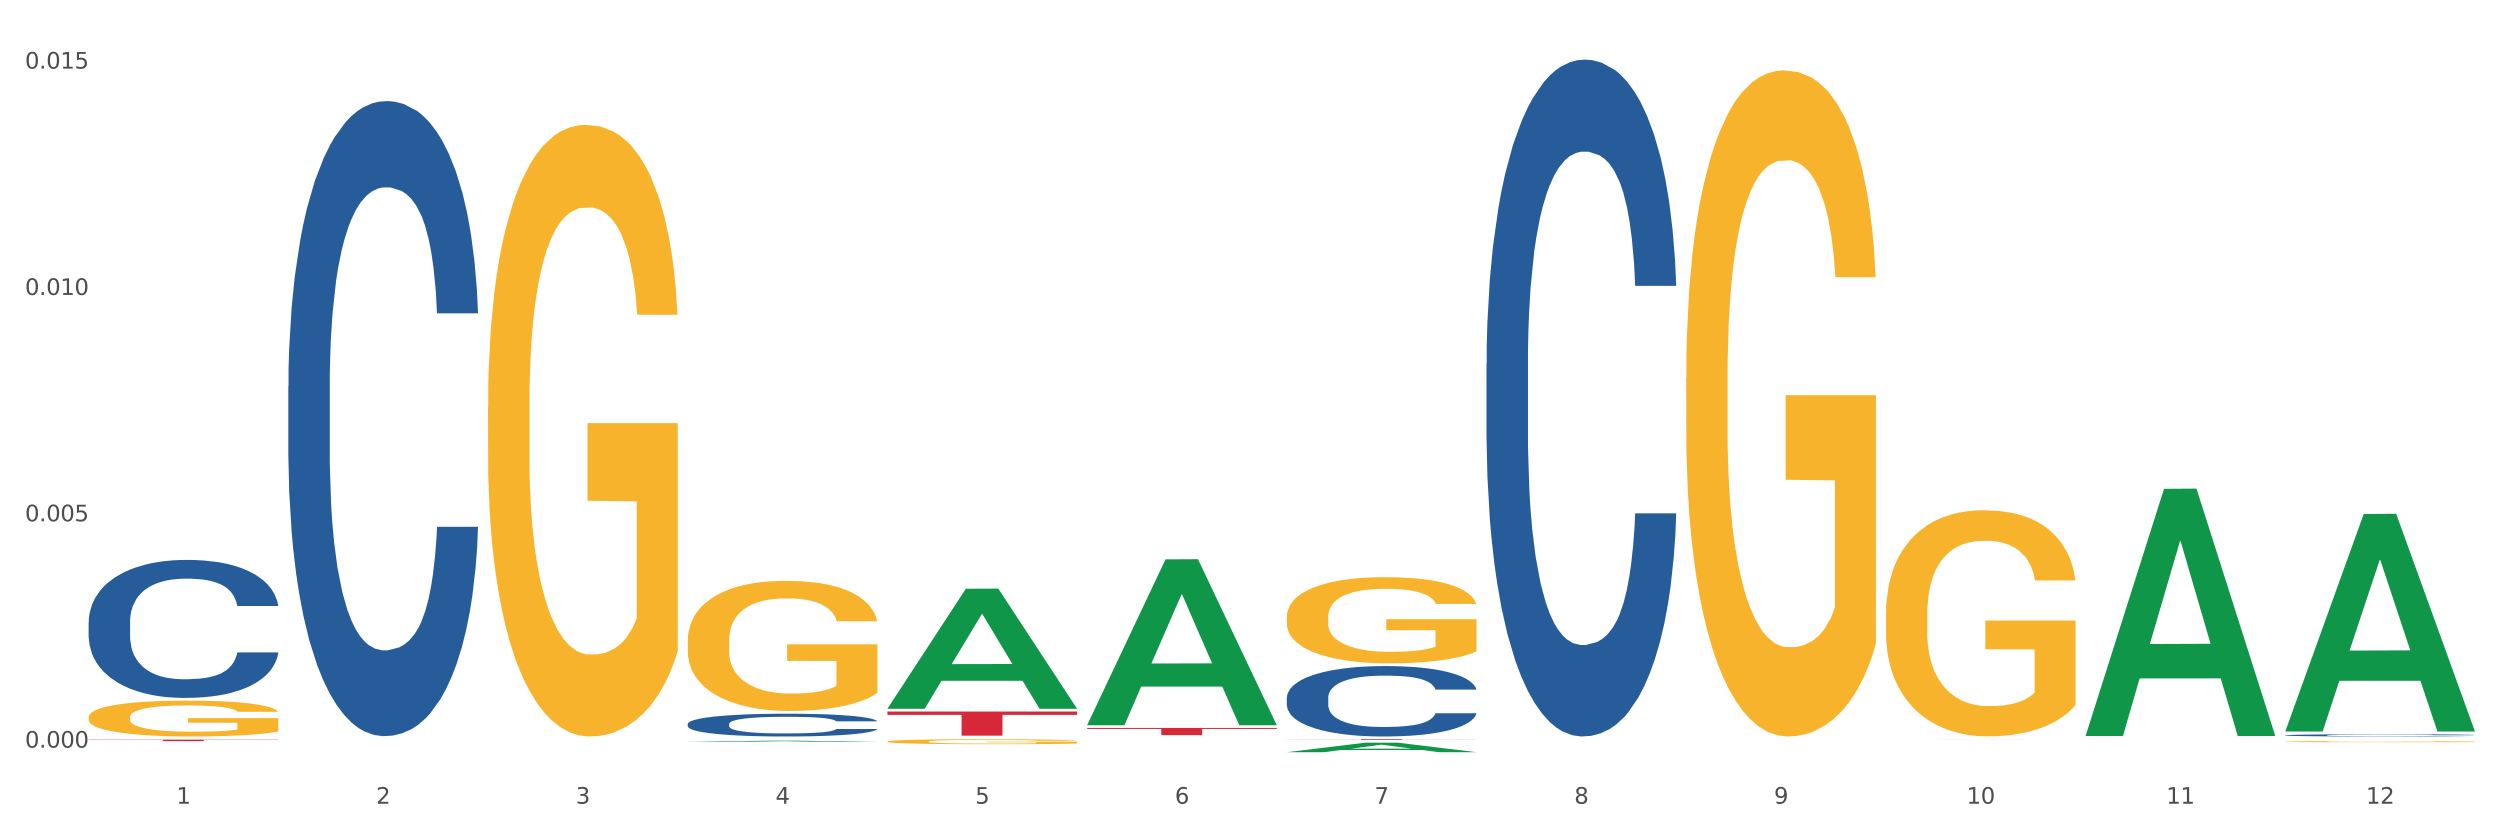 <?xml version="1.0" encoding="utf-8" standalone="no"?>
<!DOCTYPE svg PUBLIC "-//W3C//DTD SVG 1.1//EN"
  "http://www.w3.org/Graphics/SVG/1.1/DTD/svg11.dtd">
<svg xmlns:xlink="http://www.w3.org/1999/xlink" width="1080pt" height="360pt" viewBox="0 0 1080 360" xmlns="http://www.w3.org/2000/svg" version="1.1">
 <rect x="0" y="0" width="1080" height="360" fill="#333333" stroke="none"/>
 <defs>
  <style type="text/css">*{stroke-linejoin: round; stroke-linecap: butt}</style>
 </defs>
 <g id="figure_1">
  <g id="patch_1">
   <path d="M 0 360 
L 1080 360 
L 1080 0 
L 0 0 
z
" style="fill: #ffffff; stroke: #ffffff; stroke-linejoin: miter"/>
  </g>
  <g id="axes_1">
   <g id="matplotlib.axis_1">
    <g id="xtick_1">
     <g id="text_1">
      <!-- 1 -->
      <g style="fill: #4d4d4d" transform="translate(76.207 347.204) scale(0.096 -0.096)">
       <defs>
        <path id="DejaVuSans-31" d="M 794 531 
L 1825 531 
L 1825 4091 
L 703 3866 
L 703 4441 
L 1819 4666 
L 2450 4666 
L 2450 531 
L 3481 531 
L 3481 0 
L 794 0 
L 794 531 
z
" transform="scale(0.016)"/>
       </defs>
       <use xlink:href="#DejaVuSans-31"/>
      </g>
     </g>
    </g>
    <g id="xtick_2">
     <g id="text_2">
      <!-- 2 -->
      <g style="fill: #4d4d4d" transform="translate(162.476 347.204) scale(0.096 -0.096)">
       <defs>
        <path id="DejaVuSans-32" d="M 1228 531 
L 3431 531 
L 3431 0 
L 469 0 
L 469 531 
Q 828 903 1448 1529 
Q 2069 2156 2228 2338 
Q 2531 2678 2651 2914 
Q 2772 3150 2772 3378 
Q 2772 3750 2511 3984 
Q 2250 4219 1831 4219 
Q 1534 4219 1204 4116 
Q 875 4013 500 3803 
L 500 4441 
Q 881 4594 1212 4672 
Q 1544 4750 1819 4750 
Q 2544 4750 2975 4387 
Q 3406 4025 3406 3419 
Q 3406 3131 3298 2873 
Q 3191 2616 2906 2266 
Q 2828 2175 2409 1742 
Q 1991 1309 1228 531 
z
" transform="scale(0.016)"/>
       </defs>
       <use xlink:href="#DejaVuSans-32"/>
      </g>
     </g>
    </g>
    <g id="xtick_3">
     <g id="text_3">
      <!-- 3 -->
      <g style="fill: #4d4d4d" transform="translate(248.745 347.204) scale(0.096 -0.096)">
       <defs>
        <path id="DejaVuSans-33" d="M 2597 2516 
Q 3050 2419 3304 2112 
Q 3559 1806 3559 1356 
Q 3559 666 3084 287 
Q 2609 -91 1734 -91 
Q 1441 -91 1130 -33 
Q 819 25 488 141 
L 488 750 
Q 750 597 1062 519 
Q 1375 441 1716 441 
Q 2309 441 2620 675 
Q 2931 909 2931 1356 
Q 2931 1769 2642 2001 
Q 2353 2234 1838 2234 
L 1294 2234 
L 1294 2753 
L 1863 2753 
Q 2328 2753 2575 2939 
Q 2822 3125 2822 3475 
Q 2822 3834 2567 4026 
Q 2313 4219 1838 4219 
Q 1578 4219 1281 4162 
Q 984 4106 628 3988 
L 628 4550 
Q 988 4650 1302 4700 
Q 1616 4750 1894 4750 
Q 2613 4750 3031 4423 
Q 3450 4097 3450 3541 
Q 3450 3153 3228 2886 
Q 3006 2619 2597 2516 
z
" transform="scale(0.016)"/>
       </defs>
       <use xlink:href="#DejaVuSans-33"/>
      </g>
     </g>
    </g>
    <g id="xtick_4">
     <g id="text_4">
      <!-- 4 -->
      <g style="fill: #4d4d4d" transform="translate(335.014 347.204) scale(0.096 -0.096)">
       <defs>
        <path id="DejaVuSans-34" d="M 2419 4116 
L 825 1625 
L 2419 1625 
L 2419 4116 
z
M 2253 4666 
L 3047 4666 
L 3047 1625 
L 3713 1625 
L 3713 1100 
L 3047 1100 
L 3047 0 
L 2419 0 
L 2419 1100 
L 313 1100 
L 313 1709 
L 2253 4666 
z
" transform="scale(0.016)"/>
       </defs>
       <use xlink:href="#DejaVuSans-34"/>
      </g>
     </g>
    </g>
    <g id="xtick_5">
     <g id="text_5">
      <!-- 5 -->
      <g style="fill: #4d4d4d" transform="translate(421.284 347.204) scale(0.096 -0.096)">
       <defs>
        <path id="DejaVuSans-35" d="M 691 4666 
L 3169 4666 
L 3169 4134 
L 1269 4134 
L 1269 2991 
Q 1406 3038 1543 3061 
Q 1681 3084 1819 3084 
Q 2600 3084 3056 2656 
Q 3513 2228 3513 1497 
Q 3513 744 3044 326 
Q 2575 -91 1722 -91 
Q 1428 -91 1123 -41 
Q 819 9 494 109 
L 494 744 
Q 775 591 1075 516 
Q 1375 441 1709 441 
Q 2250 441 2565 725 
Q 2881 1009 2881 1497 
Q 2881 1984 2565 2268 
Q 2250 2553 1709 2553 
Q 1456 2553 1204 2497 
Q 953 2441 691 2322 
L 691 4666 
z
" transform="scale(0.016)"/>
       </defs>
       <use xlink:href="#DejaVuSans-35"/>
      </g>
     </g>
    </g>
    <g id="xtick_6">
     <g id="text_6">
      <!-- 6 -->
      <g style="fill: #4d4d4d" transform="translate(507.553 347.204) scale(0.096 -0.096)">
       <defs>
        <path id="DejaVuSans-36" d="M 2113 2584 
Q 1688 2584 1439 2293 
Q 1191 2003 1191 1497 
Q 1191 994 1439 701 
Q 1688 409 2113 409 
Q 2538 409 2786 701 
Q 3034 994 3034 1497 
Q 3034 2003 2786 2293 
Q 2538 2584 2113 2584 
z
M 3366 4563 
L 3366 3988 
Q 3128 4100 2886 4159 
Q 2644 4219 2406 4219 
Q 1781 4219 1451 3797 
Q 1122 3375 1075 2522 
Q 1259 2794 1537 2939 
Q 1816 3084 2150 3084 
Q 2853 3084 3261 2657 
Q 3669 2231 3669 1497 
Q 3669 778 3244 343 
Q 2819 -91 2113 -91 
Q 1303 -91 875 529 
Q 447 1150 447 2328 
Q 447 3434 972 4092 
Q 1497 4750 2381 4750 
Q 2619 4750 2861 4703 
Q 3103 4656 3366 4563 
z
" transform="scale(0.016)"/>
       </defs>
       <use xlink:href="#DejaVuSans-36"/>
      </g>
     </g>
    </g>
    <g id="xtick_7">
     <g id="text_7">
      <!-- 7 -->
      <g style="fill: #4d4d4d" transform="translate(593.822 347.204) scale(0.096 -0.096)">
       <defs>
        <path id="DejaVuSans-37" d="M 525 4666 
L 3525 4666 
L 3525 4397 
L 1831 0 
L 1172 0 
L 2766 4134 
L 525 4134 
L 525 4666 
z
" transform="scale(0.016)"/>
       </defs>
       <use xlink:href="#DejaVuSans-37"/>
      </g>
     </g>
    </g>
    <g id="xtick_8">
     <g id="text_8">
      <!-- 8 -->
      <g style="fill: #4d4d4d" transform="translate(680.091 347.204) scale(0.096 -0.096)">
       <defs>
        <path id="DejaVuSans-38" d="M 2034 2216 
Q 1584 2216 1326 1975 
Q 1069 1734 1069 1313 
Q 1069 891 1326 650 
Q 1584 409 2034 409 
Q 2484 409 2743 651 
Q 3003 894 3003 1313 
Q 3003 1734 2745 1975 
Q 2488 2216 2034 2216 
z
M 1403 2484 
Q 997 2584 770 2862 
Q 544 3141 544 3541 
Q 544 4100 942 4425 
Q 1341 4750 2034 4750 
Q 2731 4750 3128 4425 
Q 3525 4100 3525 3541 
Q 3525 3141 3298 2862 
Q 3072 2584 2669 2484 
Q 3125 2378 3379 2068 
Q 3634 1759 3634 1313 
Q 3634 634 3220 271 
Q 2806 -91 2034 -91 
Q 1263 -91 848 271 
Q 434 634 434 1313 
Q 434 1759 690 2068 
Q 947 2378 1403 2484 
z
M 1172 3481 
Q 1172 3119 1398 2916 
Q 1625 2713 2034 2713 
Q 2441 2713 2670 2916 
Q 2900 3119 2900 3481 
Q 2900 3844 2670 4047 
Q 2441 4250 2034 4250 
Q 1625 4250 1398 4047 
Q 1172 3844 1172 3481 
z
" transform="scale(0.016)"/>
       </defs>
       <use xlink:href="#DejaVuSans-38"/>
      </g>
     </g>
    </g>
    <g id="xtick_9">
     <g id="text_9">
      <!-- 9 -->
      <g style="fill: #4d4d4d" transform="translate(766.361 347.204) scale(0.096 -0.096)">
       <defs>
        <path id="DejaVuSans-39" d="M 703 97 
L 703 672 
Q 941 559 1184 500 
Q 1428 441 1663 441 
Q 2288 441 2617 861 
Q 2947 1281 2994 2138 
Q 2813 1869 2534 1725 
Q 2256 1581 1919 1581 
Q 1219 1581 811 2004 
Q 403 2428 403 3163 
Q 403 3881 828 4315 
Q 1253 4750 1959 4750 
Q 2769 4750 3195 4129 
Q 3622 3509 3622 2328 
Q 3622 1225 3098 567 
Q 2575 -91 1691 -91 
Q 1453 -91 1209 -44 
Q 966 3 703 97 
z
M 1959 2075 
Q 2384 2075 2632 2365 
Q 2881 2656 2881 3163 
Q 2881 3666 2632 3958 
Q 2384 4250 1959 4250 
Q 1534 4250 1286 3958 
Q 1038 3666 1038 3163 
Q 1038 2656 1286 2365 
Q 1534 2075 1959 2075 
z
" transform="scale(0.016)"/>
       </defs>
       <use xlink:href="#DejaVuSans-39"/>
      </g>
     </g>
    </g>
    <g id="xtick_10">
     <g id="text_10">
      <!-- 10 -->
      <g style="fill: #4d4d4d" transform="translate(849.576 347.204) scale(0.096 -0.096)">
       <defs>
        <path id="DejaVuSans-30" d="M 2034 4250 
Q 1547 4250 1301 3770 
Q 1056 3291 1056 2328 
Q 1056 1369 1301 889 
Q 1547 409 2034 409 
Q 2525 409 2770 889 
Q 3016 1369 3016 2328 
Q 3016 3291 2770 3770 
Q 2525 4250 2034 4250 
z
M 2034 4750 
Q 2819 4750 3233 4129 
Q 3647 3509 3647 2328 
Q 3647 1150 3233 529 
Q 2819 -91 2034 -91 
Q 1250 -91 836 529 
Q 422 1150 422 2328 
Q 422 3509 836 4129 
Q 1250 4750 2034 4750 
z
" transform="scale(0.016)"/>
       </defs>
       <use xlink:href="#DejaVuSans-31"/>
       <use xlink:href="#DejaVuSans-30" transform="translate(63.623 0)"/>
      </g>
     </g>
    </g>
    <g id="xtick_11">
     <g id="text_11">
      <!-- 11 -->
      <g style="fill: #4d4d4d" transform="translate(935.845 347.204) scale(0.096 -0.096)">
       <use xlink:href="#DejaVuSans-31"/>
       <use xlink:href="#DejaVuSans-31" transform="translate(63.623 0)"/>
      </g>
     </g>
    </g>
    <g id="xtick_12">
     <g id="text_12">
      <!-- 12 -->
      <g style="fill: #4d4d4d" transform="translate(1022.114 347.204) scale(0.096 -0.096)">
       <use xlink:href="#DejaVuSans-31"/>
       <use xlink:href="#DejaVuSans-32" transform="translate(63.623 0)"/>
      </g>
     </g>
    </g>
    <g id="xtick_13"/>
    <g id="xtick_14"/>
    <g id="xtick_15"/>
    <g id="xtick_16"/>
    <g id="xtick_17"/>
    <g id="xtick_18"/>
    <g id="xtick_19"/>
    <g id="xtick_20"/>
    <g id="xtick_21"/>
    <g id="xtick_22"/>
    <g id="xtick_23"/>
   </g>
   <g id="matplotlib.axis_2">
    <g id="ytick_1">
     <g id="text_13">
      <!-- 0.000 -->
      <g style="fill: #4d4d4d" transform="translate(10.8 322.988) scale(0.096 -0.096)">
       <defs>
        <path id="DejaVuSans-2e" d="M 684 794 
L 1344 794 
L 1344 0 
L 684 0 
L 684 794 
z
" transform="scale(0.016)"/>
       </defs>
       <use xlink:href="#DejaVuSans-30"/>
       <use xlink:href="#DejaVuSans-2e" transform="translate(63.623 0)"/>
       <use xlink:href="#DejaVuSans-30" transform="translate(95.41 0)"/>
       <use xlink:href="#DejaVuSans-30" transform="translate(159.033 0)"/>
       <use xlink:href="#DejaVuSans-30" transform="translate(222.656 0)"/>
      </g>
     </g>
    </g>
    <g id="ytick_2">
     <g id="text_14">
      <!-- 0.005 -->
      <g style="fill: #4d4d4d" transform="translate(10.8 225.203) scale(0.096 -0.096)">
       <use xlink:href="#DejaVuSans-30"/>
       <use xlink:href="#DejaVuSans-2e" transform="translate(63.623 0)"/>
       <use xlink:href="#DejaVuSans-30" transform="translate(95.41 0)"/>
       <use xlink:href="#DejaVuSans-30" transform="translate(159.033 0)"/>
       <use xlink:href="#DejaVuSans-35" transform="translate(222.656 0)"/>
      </g>
     </g>
    </g>
    <g id="ytick_3">
     <g id="text_15">
      <!-- 0.010 -->
      <g style="fill: #4d4d4d" transform="translate(10.8 127.418) scale(0.096 -0.096)">
       <use xlink:href="#DejaVuSans-30"/>
       <use xlink:href="#DejaVuSans-2e" transform="translate(63.623 0)"/>
       <use xlink:href="#DejaVuSans-30" transform="translate(95.41 0)"/>
       <use xlink:href="#DejaVuSans-31" transform="translate(159.033 0)"/>
       <use xlink:href="#DejaVuSans-30" transform="translate(222.656 0)"/>
      </g>
     </g>
    </g>
    <g id="ytick_4">
     <g id="text_16">
      <!-- 0.015 -->
      <g style="fill: #4d4d4d" transform="translate(10.8 29.634) scale(0.096 -0.096)">
       <use xlink:href="#DejaVuSans-30"/>
       <use xlink:href="#DejaVuSans-2e" transform="translate(63.623 0)"/>
       <use xlink:href="#DejaVuSans-30" transform="translate(95.41 0)"/>
       <use xlink:href="#DejaVuSans-31" transform="translate(159.033 0)"/>
       <use xlink:href="#DejaVuSans-35" transform="translate(222.656 0)"/>
      </g>
     </g>
    </g>
    <g id="ytick_5"/>
    <g id="ytick_6"/>
    <g id="ytick_7"/>
   </g>
   <g id="PolyCollection_1">
    <path d="M 297.091 320.531 
L 297.175 320.53 
L 330.971 319.982 
L 344.997 319.982 
L 379.046 320.532 
L 362.824 320.532 
L 355.474 320.404 
L 320.579 320.404 
L 320.325 320.406 
L 313.228 320.532 
L 297.091 320.532 
L 297.091 320.531 
L 324.972 320.327 
L 351.08 320.327 
L 338.153 320.099 
L 337.984 320.098 
L 337.815 320.1 
L 324.888 320.327 
L 324.972 320.327 
L 297.091 320.531 
z
" clip-path="url(#p014bad917c)" style="fill: #109648"/>
    <path d="M 383.36 320.342 
L 383.457 320.34 
L 383.457 320.269 
L 383.65 320.207 
L 384.618 320.059 
L 386.069 319.936 
L 387.133 319.871 
L 388.198 319.817 
L 389.456 319.764 
L 391.004 319.708 
L 393.81 319.627 
L 395.552 319.586 
L 397.68 319.542 
L 401.551 319.479 
L 404.357 319.443 
L 407.26 319.414 
L 412.001 319.378 
L 415.097 319.362 
L 418.387 319.35 
L 422.354 319.342 
L 425.354 319.34 
L 431.933 319.346 
L 437.545 319.364 
L 440.255 319.378 
L 443.738 319.402 
L 445.577 319.418 
L 448.576 319.449 
L 451.672 319.491 
L 453.801 319.526 
L 456.994 319.594 
L 459.413 319.661 
L 461.639 319.744 
L 462.8 319.801 
L 463.671 319.855 
L 464.445 319.916 
L 465.219 320.013 
L 447.802 320.013 
L 447.125 319.944 
L 446.06 319.879 
L 444.512 319.815 
L 443.158 319.776 
L 440.835 319.726 
L 438.707 319.695 
L 436.481 319.671 
L 433.772 319.651 
L 431.643 319.641 
L 428.644 319.633 
L 422.741 319.635 
L 418.774 319.651 
L 416.065 319.671 
L 414.323 319.689 
L 412.775 319.708 
L 411.033 319.736 
L 409.001 319.778 
L 407.55 319.815 
L 406.098 319.863 
L 404.937 319.91 
L 403.873 319.966 
L 403.002 320.025 
L 402.325 320.086 
L 401.744 320.162 
L 401.26 320.286 
L 401.26 320.557 
L 401.454 320.619 
L 401.938 320.7 
L 402.518 320.761 
L 403.486 320.835 
L 404.357 320.884 
L 406.002 320.955 
L 407.84 321.015 
L 409.292 321.052 
L 410.743 321.084 
L 413.259 321.127 
L 416.065 321.163 
L 418.484 321.185 
L 421.774 321.205 
L 423.999 321.213 
L 425.934 321.217 
L 430.675 321.217 
L 434.062 321.211 
L 437.836 321.197 
L 440.739 321.179 
L 443.158 321.157 
L 445.867 321.122 
L 447.608 321.088 
L 447.608 320.674 
L 426.321 320.672 
L 426.321 320.397 
L 465.316 320.397 
L 465.316 321.205 
L 463.671 321.246 
L 461.832 321.284 
L 459.897 321.317 
L 456.994 321.359 
L 453.511 321.399 
L 450.415 321.426 
L 447.125 321.45 
L 443.254 321.472 
L 438.223 321.492 
L 435.126 321.5 
L 431.256 321.505 
L 426.708 321.507 
L 422.741 321.503 
L 418.871 321.494 
L 414.807 321.476 
L 410.84 321.45 
L 407.84 321.424 
L 404.841 321.393 
L 401.647 321.351 
L 399.132 321.312 
L 397.197 321.276 
L 395.068 321.23 
L 392.746 321.171 
L 391.004 321.118 
L 389.456 321.062 
L 387.811 320.991 
L 386.65 320.93 
L 385.489 320.852 
L 384.811 320.795 
L 384.037 320.706 
L 383.457 320.581 
L 383.36 320.342 
z
" clip-path="url(#p014bad917c)" style="fill: #f7b32b"/>
    <path d="M 469.629 314.478 
L 551.585 314.478 
L 551.585 314.91 
L 519.346 314.912 
L 519.346 317.581 
L 501.673 317.581 
L 501.673 314.912 
L 469.629 314.91 
L 469.629 314.481 
L 469.629 314.478 
z
" clip-path="url(#p014bad917c)" style="fill: #d62839"/>
    <path d="M 383.36 307.374 
L 465.316 307.374 
L 465.316 308.825 
L 433.077 308.835 
L 433.077 317.815 
L 415.404 317.815 
L 415.404 308.835 
L 383.36 308.825 
L 383.36 307.384 
L 383.36 307.374 
z
" clip-path="url(#p014bad917c)" style="fill: #d62839"/>
    <path d="M 38.283 319.521 
L 120.239 319.521 
L 120.239 319.612 
L 88 319.613 
L 88 320.175 
L 70.327 320.175 
L 70.327 319.613 
L 38.283 319.612 
L 38.283 319.522 
L 38.283 319.521 
z
" clip-path="url(#p014bad917c)" style="fill: #d62839"/>
    <path d="M 38.283 309.834 
L 38.38 309.82 
L 38.38 309.311 
L 38.573 308.872 
L 39.541 307.811 
L 40.992 306.934 
L 42.057 306.467 
L 43.121 306.085 
L 44.379 305.703 
L 45.927 305.307 
L 48.733 304.727 
L 50.475 304.43 
L 52.603 304.119 
L 56.474 303.666 
L 59.28 303.412 
L 62.183 303.2 
L 66.924 302.945 
L 70.02 302.832 
L 73.31 302.747 
L 77.277 302.69 
L 80.277 302.676 
L 86.857 302.719 
L 92.469 302.846 
L 95.178 302.945 
L 98.661 303.115 
L 100.5 303.228 
L 103.499 303.454 
L 106.596 303.751 
L 108.724 304.006 
L 111.917 304.487 
L 114.336 304.968 
L 116.562 305.562 
L 117.723 305.972 
L 118.594 306.354 
L 119.368 306.793 
L 120.142 307.486 
L 102.725 307.486 
L 102.048 306.991 
L 100.983 306.524 
L 99.435 306.071 
L 98.081 305.788 
L 95.758 305.435 
L 93.63 305.208 
L 91.404 305.039 
L 88.695 304.897 
L 86.566 304.826 
L 83.567 304.77 
L 77.664 304.784 
L 73.697 304.897 
L 70.988 305.039 
L 69.246 305.166 
L 67.698 305.307 
L 65.956 305.505 
L 63.924 305.802 
L 62.473 306.071 
L 61.022 306.411 
L 59.86 306.75 
L 58.796 307.146 
L 57.925 307.571 
L 57.248 308.009 
L 56.667 308.547 
L 56.184 309.438 
L 56.184 311.376 
L 56.377 311.814 
L 56.861 312.394 
L 57.441 312.833 
L 58.409 313.356 
L 59.28 313.71 
L 60.925 314.219 
L 62.763 314.644 
L 64.215 314.912 
L 65.666 315.139 
L 68.182 315.45 
L 70.988 315.705 
L 73.407 315.86 
L 76.697 316.002 
L 78.922 316.058 
L 80.857 316.087 
L 85.599 316.087 
L 88.985 316.044 
L 92.759 315.945 
L 95.662 315.818 
L 98.081 315.662 
L 100.79 315.408 
L 102.532 315.167 
L 102.532 312.211 
L 81.244 312.196 
L 81.244 310.23 
L 120.239 310.23 
L 120.239 316.002 
L 118.594 316.299 
L 116.755 316.568 
L 114.82 316.808 
L 111.917 317.105 
L 108.434 317.388 
L 105.338 317.586 
L 102.048 317.756 
L 98.177 317.911 
L 93.146 318.053 
L 90.05 318.109 
L 86.179 318.152 
L 81.631 318.166 
L 77.664 318.138 
L 73.794 318.067 
L 69.73 317.94 
L 65.763 317.756 
L 62.763 317.572 
L 59.764 317.346 
L 56.571 317.049 
L 54.055 316.766 
L 52.12 316.511 
L 49.991 316.186 
L 47.669 315.761 
L 45.927 315.379 
L 44.379 314.983 
L 42.734 314.474 
L 41.573 314.035 
L 40.412 313.484 
L 39.734 313.073 
L 38.96 312.437 
L 38.38 311.546 
L 38.283 309.834 
z
" clip-path="url(#p014bad917c)" style="fill: #f7b32b"/>
    <path d="M 987.244 320.379 
L 987.341 320.378 
L 987.341 320.361 
L 987.535 320.347 
L 988.502 320.311 
L 989.954 320.282 
L 991.018 320.267 
L 992.082 320.254 
L 993.34 320.242 
L 994.888 320.228 
L 997.694 320.209 
L 999.436 320.199 
L 1001.565 320.189 
L 1005.435 320.174 
L 1008.241 320.165 
L 1011.144 320.158 
L 1015.885 320.15 
L 1018.982 320.146 
L 1022.271 320.143 
L 1026.239 320.142 
L 1029.238 320.141 
L 1035.818 320.142 
L 1041.43 320.147 
L 1044.139 320.15 
L 1047.623 320.156 
L 1049.461 320.159 
L 1052.461 320.167 
L 1055.557 320.177 
L 1057.686 320.185 
L 1060.879 320.201 
L 1063.298 320.217 
L 1065.523 320.237 
L 1066.684 320.25 
L 1067.555 320.263 
L 1068.329 320.278 
L 1069.103 320.301 
L 1051.686 320.301 
L 1051.009 320.284 
L 1049.945 320.269 
L 1048.397 320.254 
L 1047.042 320.244 
L 1044.72 320.233 
L 1042.591 320.225 
L 1040.366 320.219 
L 1037.656 320.215 
L 1035.528 320.212 
L 1032.528 320.211 
L 1026.626 320.211 
L 1022.658 320.215 
L 1019.949 320.219 
L 1018.207 320.224 
L 1016.659 320.228 
L 1014.918 320.235 
L 1012.886 320.245 
L 1011.434 320.254 
L 1009.983 320.265 
L 1008.822 320.276 
L 1007.757 320.289 
L 1006.887 320.304 
L 1006.209 320.318 
L 1005.629 320.336 
L 1005.145 320.365 
L 1005.145 320.43 
L 1005.338 320.444 
L 1005.822 320.464 
L 1006.403 320.478 
L 1007.37 320.496 
L 1008.241 320.507 
L 1009.886 320.524 
L 1011.725 320.538 
L 1013.176 320.547 
L 1014.627 320.555 
L 1017.143 320.565 
L 1019.949 320.573 
L 1022.368 320.579 
L 1025.658 320.583 
L 1027.883 320.585 
L 1029.819 320.586 
L 1034.56 320.586 
L 1037.947 320.585 
L 1041.72 320.581 
L 1044.623 320.577 
L 1047.042 320.572 
L 1049.751 320.564 
L 1051.493 320.556 
L 1051.493 320.458 
L 1030.206 320.457 
L 1030.206 320.392 
L 1069.2 320.392 
L 1069.2 320.583 
L 1067.555 320.593 
L 1065.717 320.602 
L 1063.781 320.61 
L 1060.879 320.62 
L 1057.395 320.629 
L 1054.299 320.636 
L 1051.009 320.642 
L 1047.139 320.647 
L 1042.107 320.651 
L 1039.011 320.653 
L 1035.14 320.655 
L 1030.593 320.655 
L 1026.626 320.654 
L 1022.755 320.652 
L 1018.691 320.648 
L 1014.724 320.642 
L 1011.725 320.635 
L 1008.725 320.628 
L 1005.532 320.618 
L 1003.016 320.609 
L 1001.081 320.6 
L 998.952 320.589 
L 996.63 320.575 
L 994.888 320.563 
L 993.34 320.55 
L 991.695 320.533 
L 990.534 320.518 
L 989.373 320.5 
L 988.696 320.486 
L 987.922 320.465 
L 987.341 320.435 
L 987.244 320.379 
z
" clip-path="url(#p014bad917c)" style="fill: #f7b32b"/>
    <path d="M 814.706 265.572 
L 814.803 265.483 
L 814.803 262.272 
L 814.996 259.507 
L 815.964 252.816 
L 817.415 247.286 
L 818.479 244.342 
L 819.544 241.934 
L 820.802 239.525 
L 822.35 237.028 
L 825.156 233.37 
L 826.898 231.497 
L 829.026 229.535 
L 832.897 226.68 
L 835.703 225.075 
L 838.606 223.737 
L 843.347 222.131 
L 846.443 221.417 
L 849.733 220.882 
L 853.7 220.525 
L 856.7 220.436 
L 863.279 220.704 
L 868.891 221.506 
L 871.601 222.131 
L 875.084 223.201 
L 876.923 223.915 
L 879.922 225.342 
L 883.018 227.215 
L 885.147 228.821 
L 888.34 231.854 
L 890.759 234.887 
L 892.985 238.633 
L 894.146 241.22 
L 895.017 243.629 
L 895.791 246.394 
L 896.565 250.765 
L 879.148 250.765 
L 878.471 247.643 
L 877.406 244.699 
L 875.858 241.845 
L 874.504 240.06 
L 872.181 237.83 
L 870.053 236.403 
L 867.827 235.333 
L 865.118 234.441 
L 862.989 233.995 
L 859.99 233.638 
L 854.087 233.727 
L 850.12 234.441 
L 847.411 235.333 
L 845.669 236.136 
L 844.121 237.028 
L 842.379 238.276 
L 840.347 240.15 
L 838.896 241.845 
L 837.444 243.985 
L 836.283 246.126 
L 835.219 248.624 
L 834.348 251.3 
L 833.671 254.065 
L 833.09 257.455 
L 832.606 263.075 
L 832.606 275.295 
L 832.8 278.061 
L 833.284 281.718 
L 833.864 284.483 
L 834.832 287.784 
L 835.703 290.014 
L 837.348 293.225 
L 839.186 295.901 
L 840.638 297.596 
L 842.089 299.023 
L 844.605 300.985 
L 847.411 302.591 
L 849.83 303.572 
L 853.12 304.464 
L 855.345 304.821 
L 857.28 305 
L 862.021 305 
L 865.408 304.732 
L 869.182 304.108 
L 872.085 303.305 
L 874.504 302.323 
L 877.213 300.718 
L 878.955 299.201 
L 878.955 280.558 
L 857.667 280.469 
L 857.667 268.07 
L 896.662 268.07 
L 896.662 304.464 
L 895.017 306.338 
L 893.178 308.032 
L 891.243 309.549 
L 888.34 311.422 
L 884.857 313.206 
L 881.761 314.455 
L 878.471 315.525 
L 874.6 316.507 
L 869.569 317.399 
L 866.472 317.755 
L 862.602 318.023 
L 858.054 318.112 
L 854.087 317.934 
L 850.217 317.488 
L 846.153 316.685 
L 842.186 315.525 
L 839.186 314.366 
L 836.187 312.939 
L 832.993 311.065 
L 830.478 309.281 
L 828.543 307.676 
L 826.414 305.624 
L 824.092 302.948 
L 822.35 300.539 
L 820.802 298.042 
L 819.157 294.831 
L 817.996 292.065 
L 816.835 288.586 
L 816.157 286 
L 815.383 281.985 
L 814.803 276.366 
L 814.706 265.572 
z
" clip-path="url(#p014bad917c)" style="fill: #f7b32b"/>
    <path d="M 728.437 163.368 
L 728.533 163.105 
L 728.533 153.643 
L 728.727 145.496 
L 729.695 125.785 
L 731.146 109.49 
L 732.21 100.817 
L 733.275 93.721 
L 734.533 86.625 
L 736.081 79.267 
L 738.887 68.491 
L 740.628 62.972 
L 742.757 57.19 
L 746.628 48.78 
L 749.434 44.049 
L 752.336 40.107 
L 757.078 35.376 
L 760.174 33.274 
L 763.464 31.697 
L 767.431 30.646 
L 770.43 30.383 
L 777.01 31.171 
L 782.622 33.537 
L 785.332 35.376 
L 788.815 38.53 
L 790.653 40.633 
L 793.653 44.838 
L 796.749 50.357 
L 798.878 55.087 
L 802.071 64.023 
L 804.49 72.959 
L 806.716 83.997 
L 807.877 91.619 
L 808.747 98.715 
L 809.522 106.862 
L 810.296 119.74 
L 792.879 119.74 
L 792.201 110.542 
L 791.137 101.869 
L 789.589 93.459 
L 788.234 88.202 
L 785.912 81.632 
L 783.783 77.427 
L 781.558 74.273 
L 778.849 71.645 
L 776.72 70.331 
L 773.72 69.28 
L 767.818 69.542 
L 763.851 71.645 
L 761.142 74.273 
L 759.4 76.638 
L 757.852 79.267 
L 756.11 82.946 
L 754.078 88.465 
L 752.627 93.459 
L 751.175 99.766 
L 750.014 106.074 
L 748.95 113.433 
L 748.079 121.317 
L 747.402 129.464 
L 746.821 139.451 
L 746.337 156.009 
L 746.337 192.014 
L 746.531 200.162 
L 747.015 210.937 
L 747.595 219.085 
L 748.563 228.809 
L 749.434 235.379 
L 751.078 244.84 
L 752.917 252.725 
L 754.368 257.718 
L 755.82 261.923 
L 758.335 267.705 
L 761.142 272.436 
L 763.561 275.327 
L 766.85 277.955 
L 769.076 279.006 
L 771.011 279.532 
L 775.752 279.532 
L 779.139 278.744 
L 782.913 276.904 
L 785.815 274.539 
L 788.234 271.648 
L 790.944 266.917 
L 792.685 262.449 
L 792.685 207.521 
L 771.398 207.258 
L 771.398 170.726 
L 810.392 170.726 
L 810.392 277.955 
L 808.747 283.474 
L 806.909 288.468 
L 804.974 292.936 
L 802.071 298.455 
L 798.588 303.711 
L 795.491 307.391 
L 792.201 310.544 
L 788.331 313.435 
L 783.3 316.064 
L 780.203 317.115 
L 776.333 317.903 
L 771.785 318.166 
L 767.818 317.64 
L 763.948 316.326 
L 759.884 313.961 
L 755.916 310.544 
L 752.917 307.128 
L 749.917 302.923 
L 746.724 297.404 
L 744.209 292.147 
L 742.273 287.417 
L 740.145 281.372 
L 737.822 273.487 
L 736.081 266.391 
L 734.533 259.032 
L 732.888 249.571 
L 731.726 241.424 
L 730.565 231.174 
L 729.888 223.552 
L 729.114 211.726 
L 728.533 195.168 
L 728.437 163.368 
z
" clip-path="url(#p014bad917c)" style="fill: #f7b32b"/>
    <path d="M 555.898 266.544 
L 555.995 266.51 
L 555.995 265.286 
L 556.189 264.233 
L 557.156 261.683 
L 558.608 259.575 
L 559.672 258.453 
L 560.736 257.535 
L 561.994 256.617 
L 563.542 255.666 
L 566.348 254.272 
L 568.09 253.558 
L 570.219 252.81 
L 574.089 251.722 
L 576.895 251.11 
L 579.798 250.6 
L 584.539 249.988 
L 587.636 249.716 
L 590.925 249.512 
L 594.893 249.376 
L 597.892 249.342 
L 604.472 249.444 
L 610.084 249.75 
L 612.793 249.988 
L 616.276 250.396 
L 618.115 250.668 
L 621.114 251.212 
L 624.211 251.926 
L 626.34 252.538 
L 629.533 253.694 
L 631.952 254.85 
L 634.177 256.277 
L 635.338 257.263 
L 636.209 258.181 
L 636.983 259.235 
L 637.757 260.901 
L 620.34 260.901 
L 619.663 259.711 
L 618.599 258.589 
L 617.051 257.501 
L 615.696 256.821 
L 613.374 255.972 
L 611.245 255.428 
L 609.019 255.02 
L 606.31 254.68 
L 604.181 254.51 
L 601.182 254.374 
L 595.28 254.408 
L 591.312 254.68 
L 588.603 255.02 
L 586.861 255.326 
L 585.313 255.666 
L 583.572 256.142 
L 581.54 256.855 
L 580.088 257.501 
L 578.637 258.317 
L 577.476 259.133 
L 576.411 260.085 
L 575.541 261.105 
L 574.863 262.159 
L 574.283 263.451 
L 573.799 265.592 
L 573.799 270.25 
L 573.992 271.304 
L 574.476 272.698 
L 575.057 273.751 
L 576.024 275.009 
L 576.895 275.859 
L 578.54 277.083 
L 580.379 278.103 
L 581.83 278.749 
L 583.281 279.293 
L 585.797 280.041 
L 588.603 280.653 
L 591.022 281.027 
L 594.312 281.367 
L 596.537 281.503 
L 598.473 281.571 
L 603.214 281.571 
L 606.6 281.469 
L 610.374 281.231 
L 613.277 280.925 
L 615.696 280.551 
L 618.405 279.939 
L 620.147 279.361 
L 620.147 272.256 
L 598.86 272.222 
L 598.86 267.496 
L 637.854 267.496 
L 637.854 281.367 
L 636.209 282.081 
L 634.371 282.726 
L 632.435 283.304 
L 629.533 284.018 
L 626.049 284.698 
L 622.953 285.174 
L 619.663 285.582 
L 615.793 285.956 
L 610.761 286.296 
L 607.665 286.432 
L 603.794 286.534 
L 599.247 286.568 
L 595.28 286.5 
L 591.409 286.33 
L 587.345 286.024 
L 583.378 285.582 
L 580.379 285.14 
L 577.379 284.596 
L 574.186 283.882 
L 571.67 283.202 
L 569.735 282.59 
L 567.606 281.809 
L 565.284 280.789 
L 563.542 279.871 
L 561.994 278.919 
L 560.349 277.695 
L 559.188 276.641 
L 558.027 275.315 
L 557.35 274.329 
L 556.576 272.8 
L 555.995 270.658 
L 555.898 266.544 
z
" clip-path="url(#p014bad917c)" style="fill: #f7b32b"/>
    <path d="M 38.283 268.666 
L 38.38 268.612 
L 38.38 267.087 
L 38.67 265.018 
L 39.736 261.206 
L 41.092 258.32 
L 43.417 254.944 
L 44.677 253.528 
L 46.324 251.949 
L 49.714 249.39 
L 53.589 247.211 
L 56.302 246.013 
L 58.336 245.251 
L 62.889 243.89 
L 65.505 243.291 
L 68.217 242.801 
L 70.542 242.474 
L 74.417 242.093 
L 77.517 241.929 
L 81.101 241.875 
L 84.105 241.929 
L 88.076 242.147 
L 93.889 242.801 
L 96.117 243.182 
L 99.12 243.835 
L 102.22 244.707 
L 104.739 245.578 
L 107.645 246.83 
L 110.648 248.464 
L 113.554 250.533 
L 115.589 252.439 
L 117.236 254.454 
L 118.689 256.904 
L 119.754 259.572 
L 120.239 261.805 
L 102.511 261.805 
L 102.026 259.79 
L 101.058 257.612 
L 100.089 256.142 
L 99.023 254.944 
L 97.376 253.583 
L 95.923 252.711 
L 93.501 251.677 
L 91.273 251.023 
L 89.433 250.642 
L 87.205 250.315 
L 82.458 249.989 
L 79.067 249.989 
L 76.936 250.097 
L 74.32 250.37 
L 72.092 250.751 
L 69.477 251.404 
L 67.442 252.112 
L 65.408 253.038 
L 64.245 253.691 
L 62.502 254.889 
L 61.339 255.87 
L 59.789 257.558 
L 58.917 258.756 
L 57.367 261.859 
L 56.689 264.147 
L 56.399 265.726 
L 56.205 267.468 
L 56.205 275.963 
L 56.786 279.775 
L 57.27 281.408 
L 58.045 283.26 
L 59.498 285.656 
L 61.63 287.997 
L 63.858 289.685 
L 65.698 290.72 
L 67.442 291.482 
L 69.186 292.081 
L 71.317 292.626 
L 73.061 292.953 
L 75.677 293.279 
L 78.776 293.443 
L 81.198 293.443 
L 86.139 293.17 
L 88.367 292.898 
L 90.498 292.517 
L 92.823 291.918 
L 94.664 291.265 
L 95.73 290.774 
L 97.473 289.74 
L 98.83 288.651 
L 99.992 287.398 
L 100.767 286.309 
L 101.639 284.676 
L 102.317 282.824 
L 102.511 281.844 
L 120.239 281.844 
L 119.851 283.804 
L 119.173 285.71 
L 117.817 288.27 
L 116.751 289.74 
L 115.104 291.537 
L 113.361 293.062 
L 110.939 294.75 
L 108.711 296.002 
L 106.386 297.091 
L 103.867 298.071 
L 99.314 299.433 
L 97.667 299.814 
L 94.18 300.467 
L 91.467 300.848 
L 87.495 301.23 
L 83.426 301.447 
L 79.164 301.502 
L 75.386 301.393 
L 71.22 301.066 
L 68.605 300.739 
L 65.698 300.249 
L 62.308 299.487 
L 59.111 298.561 
L 56.108 297.472 
L 53.299 296.22 
L 50.683 294.804 
L 47.292 292.463 
L 44.774 290.175 
L 42.933 288.052 
L 41.674 286.255 
L 40.414 283.968 
L 39.736 282.389 
L 38.67 278.577 
L 38.283 275.037 
L 38.283 268.666 
z
" clip-path="url(#p014bad917c)" style="fill: #255c99"/>
    <path d="M 124.552 166.931 
L 124.649 166.681 
L 124.649 159.665 
L 124.94 150.143 
L 126.005 132.603 
L 127.362 119.323 
L 129.687 103.788 
L 130.946 97.273 
L 132.593 90.007 
L 135.983 78.23 
L 139.858 68.207 
L 142.571 62.695 
L 144.605 59.187 
L 149.158 52.923 
L 151.774 50.167 
L 154.486 47.911 
L 156.811 46.408 
L 160.686 44.654 
L 163.786 43.902 
L 167.371 43.652 
L 170.374 43.902 
L 174.346 44.905 
L 180.158 47.911 
L 182.386 49.665 
L 185.389 52.672 
L 188.489 56.681 
L 191.008 60.69 
L 193.914 66.453 
L 196.917 73.971 
L 199.824 83.492 
L 201.858 92.262 
L 203.505 101.533 
L 204.958 112.809 
L 206.024 125.086 
L 206.508 135.36 
L 188.78 135.36 
L 188.296 126.089 
L 187.327 116.066 
L 186.358 109.301 
L 185.292 103.788 
L 183.646 97.524 
L 182.192 93.515 
L 179.771 88.754 
L 177.543 85.747 
L 175.702 83.993 
L 173.474 82.49 
L 168.727 80.986 
L 165.336 80.986 
L 163.205 81.488 
L 160.589 82.74 
L 158.361 84.494 
L 155.746 87.501 
L 153.711 90.759 
L 151.677 95.018 
L 150.515 98.025 
L 148.771 103.538 
L 147.608 108.048 
L 146.058 115.815 
L 145.186 121.328 
L 143.636 135.61 
L 142.958 146.134 
L 142.668 153.401 
L 142.474 161.419 
L 142.474 200.507 
L 143.055 218.047 
L 143.54 225.564 
L 144.315 234.083 
L 145.768 245.108 
L 147.899 255.883 
L 150.127 263.651 
L 151.968 268.411 
L 153.711 271.919 
L 155.455 274.675 
L 157.586 277.181 
L 159.33 278.685 
L 161.946 280.188 
L 165.046 280.94 
L 167.468 280.94 
L 172.408 279.687 
L 174.636 278.434 
L 176.768 276.68 
L 179.092 273.924 
L 180.933 270.917 
L 181.999 268.662 
L 183.742 263.901 
L 185.099 258.89 
L 186.261 253.127 
L 187.036 248.115 
L 187.908 240.598 
L 188.586 232.079 
L 188.78 227.569 
L 206.508 227.569 
L 206.12 236.589 
L 205.442 245.359 
L 204.086 257.136 
L 203.02 263.901 
L 201.374 272.17 
L 199.63 279.186 
L 197.208 286.953 
L 194.98 292.716 
L 192.655 297.728 
L 190.136 302.238 
L 185.583 308.502 
L 183.936 310.256 
L 180.449 313.263 
L 177.736 315.017 
L 173.764 316.771 
L 169.696 317.773 
L 165.433 318.024 
L 161.655 317.523 
L 157.49 316.019 
L 154.874 314.516 
L 151.968 312.261 
L 148.577 308.753 
L 145.38 304.493 
L 142.377 299.482 
L 139.568 293.719 
L 136.952 287.204 
L 133.562 276.429 
L 131.043 265.906 
L 129.202 256.133 
L 127.943 247.865 
L 126.683 237.341 
L 126.005 230.074 
L 124.94 212.535 
L 124.552 196.248 
L 124.552 166.931 
z
" clip-path="url(#p014bad917c)" style="fill: #255c99"/>
    <path d="M 297.091 312.746 
L 297.187 312.737 
L 297.187 312.485 
L 297.478 312.143 
L 298.544 311.514 
L 299.9 311.038 
L 302.225 310.48 
L 303.484 310.247 
L 305.131 309.986 
L 308.522 309.564 
L 312.397 309.204 
L 315.109 309.006 
L 317.144 308.88 
L 321.697 308.656 
L 324.312 308.557 
L 327.025 308.476 
L 329.35 308.422 
L 333.225 308.359 
L 336.325 308.332 
L 339.909 308.323 
L 342.912 308.332 
L 346.884 308.368 
L 352.697 308.476 
L 354.925 308.539 
L 357.928 308.647 
L 361.028 308.791 
L 363.546 308.934 
L 366.453 309.141 
L 369.456 309.411 
L 372.362 309.752 
L 374.396 310.067 
L 376.043 310.4 
L 377.496 310.804 
L 378.562 311.245 
L 379.046 311.613 
L 361.318 311.613 
L 360.834 311.28 
L 359.865 310.921 
L 358.896 310.678 
L 357.831 310.48 
L 356.184 310.256 
L 354.731 310.112 
L 352.309 309.941 
L 350.081 309.833 
L 348.24 309.77 
L 346.012 309.716 
L 341.265 309.662 
L 337.875 309.662 
L 335.744 309.68 
L 333.128 309.725 
L 330.9 309.788 
L 328.284 309.896 
L 326.25 310.013 
L 324.215 310.166 
L 323.053 310.274 
L 321.309 310.471 
L 320.147 310.633 
L 318.597 310.912 
L 317.725 311.11 
L 316.175 311.622 
L 315.497 312 
L 315.206 312.26 
L 315.012 312.548 
L 315.012 313.95 
L 315.594 314.579 
L 316.078 314.849 
L 316.853 315.155 
L 318.306 315.55 
L 320.437 315.937 
L 322.665 316.215 
L 324.506 316.386 
L 326.25 316.512 
L 327.994 316.611 
L 330.125 316.701 
L 331.869 316.755 
L 334.484 316.809 
L 337.584 316.836 
L 340.006 316.836 
L 344.947 316.791 
L 347.175 316.746 
L 349.306 316.683 
L 351.631 316.584 
L 353.472 316.476 
L 354.537 316.395 
L 356.281 316.224 
L 357.637 316.045 
L 358.8 315.838 
L 359.575 315.658 
L 360.446 315.388 
L 361.125 315.083 
L 361.318 314.921 
L 379.046 314.921 
L 378.659 315.245 
L 377.981 315.559 
L 376.625 315.982 
L 375.559 316.224 
L 373.912 316.521 
L 372.168 316.773 
L 369.746 317.051 
L 367.518 317.258 
L 365.193 317.438 
L 362.675 317.6 
L 358.121 317.824 
L 356.475 317.887 
L 352.987 317.995 
L 350.275 318.058 
L 346.303 318.121 
L 342.234 318.157 
L 337.972 318.166 
L 334.194 318.148 
L 330.028 318.094 
L 327.412 318.04 
L 324.506 317.959 
L 321.115 317.833 
L 317.919 317.681 
L 314.916 317.501 
L 312.106 317.294 
L 309.491 317.06 
L 306.1 316.674 
L 303.581 316.296 
L 301.741 315.946 
L 300.481 315.649 
L 299.222 315.272 
L 298.544 315.011 
L 297.478 314.382 
L 297.091 313.797 
L 297.091 312.746 
z
" clip-path="url(#p014bad917c)" style="fill: #255c99"/>
    <path d="M 555.898 301.412 
L 555.995 301.384 
L 555.995 300.606 
L 556.286 299.551 
L 557.351 297.606 
L 558.708 296.133 
L 561.033 294.411 
L 562.292 293.688 
L 563.939 292.882 
L 567.329 291.577 
L 571.204 290.465 
L 573.917 289.854 
L 575.951 289.465 
L 580.504 288.77 
L 583.12 288.465 
L 585.832 288.215 
L 588.157 288.048 
L 592.032 287.853 
L 595.132 287.77 
L 598.717 287.742 
L 601.72 287.77 
L 605.692 287.881 
L 611.504 288.215 
L 613.732 288.409 
L 616.735 288.743 
L 619.835 289.187 
L 622.354 289.632 
L 625.26 290.271 
L 628.263 291.104 
L 631.17 292.16 
L 633.204 293.132 
L 634.851 294.16 
L 636.304 295.411 
L 637.37 296.772 
L 637.854 297.911 
L 620.126 297.911 
L 619.642 296.883 
L 618.673 295.772 
L 617.704 295.022 
L 616.638 294.411 
L 614.992 293.716 
L 613.538 293.271 
L 611.117 292.743 
L 608.889 292.41 
L 607.048 292.216 
L 604.82 292.049 
L 600.073 291.882 
L 596.682 291.882 
L 594.551 291.938 
L 591.936 292.077 
L 589.707 292.271 
L 587.092 292.605 
L 585.057 292.966 
L 583.023 293.438 
L 581.861 293.771 
L 580.117 294.383 
L 578.954 294.883 
L 577.404 295.744 
L 576.532 296.355 
L 574.982 297.939 
L 574.304 299.106 
L 574.014 299.912 
L 573.82 300.801 
L 573.82 305.135 
L 574.401 307.08 
L 574.886 307.914 
L 575.661 308.858 
L 577.114 310.081 
L 579.245 311.276 
L 581.473 312.137 
L 583.314 312.665 
L 585.057 313.054 
L 586.801 313.359 
L 588.932 313.637 
L 590.676 313.804 
L 593.292 313.971 
L 596.392 314.054 
L 598.814 314.054 
L 603.754 313.915 
L 605.982 313.776 
L 608.114 313.582 
L 610.439 313.276 
L 612.279 312.943 
L 613.345 312.693 
L 615.088 312.165 
L 616.445 311.609 
L 617.607 310.97 
L 618.382 310.414 
L 619.254 309.581 
L 619.932 308.636 
L 620.126 308.136 
L 637.854 308.136 
L 637.466 309.136 
L 636.788 310.109 
L 635.432 311.414 
L 634.366 312.165 
L 632.72 313.082 
L 630.976 313.859 
L 628.554 314.721 
L 626.326 315.36 
L 624.001 315.916 
L 621.482 316.416 
L 616.929 317.11 
L 615.282 317.305 
L 611.795 317.638 
L 609.082 317.833 
L 605.11 318.027 
L 601.042 318.138 
L 596.779 318.166 
L 593.001 318.11 
L 588.836 317.944 
L 586.22 317.777 
L 583.314 317.527 
L 579.923 317.138 
L 576.726 316.666 
L 573.723 316.11 
L 570.914 315.471 
L 568.298 314.749 
L 564.908 313.554 
L 562.389 312.387 
L 560.548 311.303 
L 559.289 310.386 
L 558.029 309.22 
L 557.351 308.414 
L 556.286 306.469 
L 555.898 304.663 
L 555.898 301.412 
z
" clip-path="url(#p014bad917c)" style="fill: #255c99"/>
    <path d="M 642.167 157.142 
L 642.264 156.875 
L 642.264 149.398 
L 642.555 139.251 
L 643.621 120.558 
L 644.977 106.405 
L 647.302 89.849 
L 648.561 82.906 
L 650.208 75.162 
L 653.599 62.611 
L 657.474 51.929 
L 660.186 46.054 
L 662.22 42.316 
L 666.774 35.64 
L 669.389 32.702 
L 672.102 30.299 
L 674.427 28.697 
L 678.302 26.828 
L 681.402 26.027 
L 684.986 25.759 
L 687.989 26.027 
L 691.961 27.095 
L 697.773 30.299 
L 700.001 32.168 
L 703.005 35.373 
L 706.105 39.645 
L 708.623 43.918 
L 711.53 50.06 
L 714.533 58.071 
L 717.439 68.219 
L 719.473 77.565 
L 721.12 87.445 
L 722.573 99.462 
L 723.639 112.547 
L 724.123 123.495 
L 706.395 123.495 
L 705.911 113.615 
L 704.942 102.933 
L 703.973 95.723 
L 702.908 89.849 
L 701.261 83.173 
L 699.808 78.9 
L 697.386 73.826 
L 695.158 70.622 
L 693.317 68.753 
L 691.089 67.15 
L 686.342 65.548 
L 682.952 65.548 
L 680.82 66.082 
L 678.205 67.417 
L 675.977 69.287 
L 673.361 72.491 
L 671.327 75.963 
L 669.292 80.502 
L 668.13 83.707 
L 666.386 89.582 
L 665.224 94.388 
L 663.674 102.666 
L 662.802 108.541 
L 661.252 123.762 
L 660.574 134.978 
L 660.283 142.722 
L 660.089 151.267 
L 660.089 192.925 
L 660.67 211.618 
L 661.155 219.629 
L 661.93 228.708 
L 663.383 240.458 
L 665.514 251.941 
L 667.742 260.219 
L 669.583 265.293 
L 671.327 269.031 
L 673.07 271.968 
L 675.202 274.639 
L 676.945 276.241 
L 679.561 277.843 
L 682.661 278.644 
L 685.083 278.644 
L 690.023 277.309 
L 692.252 275.974 
L 694.383 274.105 
L 696.708 271.167 
L 698.548 267.963 
L 699.614 265.56 
L 701.358 260.486 
L 702.714 255.145 
L 703.876 249.003 
L 704.651 243.662 
L 705.523 235.651 
L 706.201 226.572 
L 706.395 221.765 
L 724.123 221.765 
L 723.736 231.379 
L 723.058 240.725 
L 721.701 253.276 
L 720.636 260.486 
L 718.989 269.298 
L 717.245 276.775 
L 714.823 285.053 
L 712.595 291.195 
L 710.27 296.536 
L 707.751 301.343 
L 703.198 308.019 
L 701.551 309.888 
L 698.064 313.092 
L 695.351 314.962 
L 691.38 316.831 
L 687.311 317.899 
L 683.048 318.166 
L 679.27 317.632 
L 675.105 316.03 
L 672.489 314.428 
L 669.583 312.024 
L 666.192 308.286 
L 662.995 303.746 
L 659.992 298.405 
L 657.183 292.263 
L 654.567 285.32 
L 651.177 273.838 
L 648.658 262.622 
L 646.817 252.208 
L 645.558 243.395 
L 644.299 232.18 
L 643.621 224.436 
L 642.555 205.743 
L 642.167 188.386 
L 642.167 157.142 
z
" clip-path="url(#p014bad917c)" style="fill: #255c99"/>
    <path d="M 987.244 317.632 
L 987.341 317.631 
L 987.341 317.607 
L 987.632 317.573 
L 988.697 317.511 
L 990.054 317.464 
L 992.379 317.409 
L 993.638 317.386 
L 995.285 317.361 
L 998.675 317.319 
L 1002.55 317.284 
L 1005.263 317.264 
L 1007.297 317.252 
L 1011.85 317.23 
L 1014.466 317.22 
L 1017.178 317.212 
L 1019.503 317.207 
L 1023.378 317.2 
L 1026.478 317.198 
L 1030.063 317.197 
L 1033.066 317.198 
L 1037.038 317.201 
L 1042.85 317.212 
L 1045.078 317.218 
L 1048.081 317.229 
L 1051.181 317.243 
L 1053.7 317.257 
L 1056.606 317.277 
L 1059.609 317.304 
L 1062.516 317.338 
L 1064.55 317.369 
L 1066.197 317.401 
L 1067.65 317.441 
L 1068.716 317.485 
L 1069.2 317.521 
L 1051.472 317.521 
L 1050.988 317.488 
L 1050.019 317.453 
L 1049.05 317.429 
L 1047.985 317.409 
L 1046.338 317.387 
L 1044.885 317.373 
L 1042.463 317.356 
L 1040.235 317.346 
L 1038.394 317.339 
L 1036.166 317.334 
L 1031.419 317.329 
L 1028.028 317.329 
L 1025.897 317.331 
L 1023.282 317.335 
L 1021.053 317.341 
L 1018.438 317.352 
L 1016.403 317.363 
L 1014.369 317.378 
L 1013.207 317.389 
L 1011.463 317.408 
L 1010.3 317.424 
L 1008.75 317.452 
L 1007.879 317.471 
L 1006.329 317.522 
L 1005.65 317.559 
L 1005.36 317.585 
L 1005.166 317.613 
L 1005.166 317.751 
L 1005.747 317.813 
L 1006.232 317.839 
L 1007.007 317.87 
L 1008.46 317.908 
L 1010.591 317.947 
L 1012.819 317.974 
L 1014.66 317.991 
L 1016.403 318.003 
L 1018.147 318.013 
L 1020.278 318.022 
L 1022.022 318.027 
L 1024.638 318.032 
L 1027.738 318.035 
L 1030.16 318.035 
L 1035.1 318.031 
L 1037.328 318.026 
L 1039.46 318.02 
L 1041.785 318.01 
L 1043.625 318 
L 1044.691 317.992 
L 1046.435 317.975 
L 1047.791 317.957 
L 1048.953 317.937 
L 1049.728 317.919 
L 1050.6 317.893 
L 1051.278 317.862 
L 1051.472 317.847 
L 1069.2 317.847 
L 1068.813 317.878 
L 1068.134 317.909 
L 1066.778 317.951 
L 1065.713 317.975 
L 1064.066 318.004 
L 1062.322 318.029 
L 1059.9 318.056 
L 1057.672 318.077 
L 1055.347 318.094 
L 1052.828 318.11 
L 1048.275 318.132 
L 1046.628 318.139 
L 1043.141 318.149 
L 1040.428 318.155 
L 1036.456 318.162 
L 1032.388 318.165 
L 1028.125 318.166 
L 1024.347 318.164 
L 1020.182 318.159 
L 1017.566 318.154 
L 1014.66 318.146 
L 1011.269 318.133 
L 1008.072 318.118 
L 1005.069 318.101 
L 1002.26 318.08 
L 999.644 318.057 
L 996.254 318.019 
L 993.735 317.982 
L 991.894 317.947 
L 990.635 317.918 
L 989.375 317.881 
L 988.697 317.855 
L 987.632 317.793 
L 987.244 317.736 
L 987.244 317.632 
z
" clip-path="url(#p014bad917c)" style="fill: #255c99"/>
    <path d="M 297.091 276.909 
L 297.187 276.857 
L 297.187 275.009 
L 297.381 273.417 
L 298.348 269.567 
L 299.8 266.383 
L 300.864 264.689 
L 301.929 263.303 
L 303.186 261.917 
L 304.735 260.479 
L 307.541 258.374 
L 309.282 257.296 
L 311.411 256.166 
L 315.282 254.524 
L 318.088 253.599 
L 320.99 252.829 
L 325.732 251.905 
L 328.828 251.494 
L 332.118 251.186 
L 336.085 250.981 
L 339.084 250.93 
L 345.664 251.084 
L 351.276 251.546 
L 353.986 251.905 
L 357.469 252.521 
L 359.307 252.932 
L 362.307 253.753 
L 365.403 254.832 
L 367.532 255.756 
L 370.725 257.501 
L 373.144 259.247 
L 375.369 261.403 
L 376.531 262.892 
L 377.401 264.278 
L 378.176 265.87 
L 378.95 268.386 
L 361.533 268.386 
L 360.855 266.589 
L 359.791 264.895 
L 358.243 263.252 
L 356.888 262.225 
L 354.566 260.941 
L 352.437 260.12 
L 350.212 259.504 
L 347.503 258.99 
L 345.374 258.734 
L 342.374 258.528 
L 336.472 258.58 
L 332.505 258.99 
L 329.796 259.504 
L 328.054 259.966 
L 326.506 260.479 
L 324.764 261.198 
L 322.732 262.276 
L 321.281 263.252 
L 319.829 264.484 
L 318.668 265.716 
L 317.604 267.154 
L 316.733 268.694 
L 316.056 270.285 
L 315.475 272.236 
L 314.991 275.471 
L 314.991 282.505 
L 315.185 284.096 
L 315.669 286.201 
L 316.249 287.793 
L 317.217 289.693 
L 318.088 290.976 
L 319.732 292.824 
L 321.571 294.365 
L 323.022 295.34 
L 324.474 296.162 
L 326.989 297.291 
L 329.796 298.215 
L 332.215 298.78 
L 335.504 299.293 
L 337.73 299.499 
L 339.665 299.602 
L 344.406 299.602 
L 347.793 299.448 
L 351.567 299.088 
L 354.469 298.626 
L 356.888 298.061 
L 359.598 297.137 
L 361.339 296.264 
L 361.339 285.534 
L 340.052 285.483 
L 340.052 278.346 
L 379.046 278.346 
L 379.046 299.293 
L 377.401 300.372 
L 375.563 301.347 
L 373.628 302.22 
L 370.725 303.298 
L 367.242 304.325 
L 364.145 305.044 
L 360.855 305.66 
L 356.985 306.225 
L 351.954 306.738 
L 348.857 306.943 
L 344.987 307.097 
L 340.439 307.149 
L 336.472 307.046 
L 332.602 306.789 
L 328.538 306.327 
L 324.57 305.66 
L 321.571 304.992 
L 318.571 304.171 
L 315.378 303.093 
L 312.863 302.066 
L 310.927 301.142 
L 308.799 299.961 
L 306.476 298.421 
L 304.735 297.034 
L 303.186 295.597 
L 301.542 293.749 
L 300.38 292.157 
L 299.219 290.155 
L 298.542 288.666 
L 297.768 286.355 
L 297.187 283.121 
L 297.091 276.909 
z
" clip-path="url(#p014bad917c)" style="fill: #f7b32b"/>
    <path d="M 210.821 176.03 
L 210.918 175.789 
L 210.918 167.101 
L 211.112 159.621 
L 212.079 141.522 
L 213.531 126.56 
L 214.595 118.597 
L 215.659 112.081 
L 216.917 105.565 
L 218.465 98.809 
L 221.271 88.914 
L 223.013 83.847 
L 225.142 78.538 
L 229.012 70.816 
L 231.818 66.472 
L 234.721 62.852 
L 239.462 58.509 
L 242.559 56.578 
L 245.849 55.13 
L 249.816 54.165 
L 252.815 53.923 
L 259.395 54.647 
L 265.007 56.819 
L 267.716 58.509 
L 271.2 61.404 
L 273.038 63.335 
L 276.038 67.196 
L 279.134 72.264 
L 281.263 76.607 
L 284.456 84.812 
L 286.875 93.017 
L 289.1 103.152 
L 290.261 110.15 
L 291.132 116.666 
L 291.906 124.147 
L 292.68 135.971 
L 275.264 135.971 
L 274.586 127.525 
L 273.522 119.562 
L 271.974 111.84 
L 270.619 107.013 
L 268.297 100.98 
L 266.168 97.119 
L 263.943 94.223 
L 261.233 91.81 
L 259.105 90.604 
L 256.105 89.638 
L 250.203 89.88 
L 246.236 91.81 
L 243.526 94.223 
L 241.785 96.395 
L 240.236 98.809 
L 238.495 102.187 
L 236.463 107.255 
L 235.011 111.84 
L 233.56 117.631 
L 232.399 123.423 
L 231.335 130.18 
L 230.464 137.419 
L 229.786 144.9 
L 229.206 154.07 
L 228.722 169.273 
L 228.722 202.334 
L 228.916 209.815 
L 229.399 219.709 
L 229.98 227.189 
L 230.947 236.118 
L 231.818 242.151 
L 233.463 250.838 
L 235.302 258.078 
L 236.753 262.663 
L 238.204 266.524 
L 240.72 271.833 
L 243.526 276.177 
L 245.945 278.831 
L 249.235 281.244 
L 251.461 282.21 
L 253.396 282.692 
L 258.137 282.692 
L 261.524 281.968 
L 265.297 280.279 
L 268.2 278.107 
L 270.619 275.453 
L 273.328 271.109 
L 275.07 267.007 
L 275.07 216.571 
L 253.783 216.33 
L 253.783 182.787 
L 292.777 182.787 
L 292.777 281.244 
L 291.132 286.312 
L 289.294 290.897 
L 287.359 295 
L 284.456 300.067 
L 280.972 304.894 
L 277.876 308.272 
L 274.586 311.168 
L 270.716 313.822 
L 265.684 316.236 
L 262.588 317.201 
L 258.718 317.925 
L 254.17 318.166 
L 250.203 317.683 
L 246.332 316.477 
L 242.268 314.305 
L 238.301 311.168 
L 235.302 308.031 
L 232.302 304.17 
L 229.109 299.102 
L 226.593 294.276 
L 224.658 289.932 
L 222.529 284.382 
L 220.207 277.142 
L 218.465 270.627 
L 216.917 263.87 
L 215.272 255.182 
L 214.111 247.701 
L 212.95 238.29 
L 212.273 231.292 
L 211.499 220.432 
L 210.918 205.229 
L 210.821 176.03 
z
" clip-path="url(#p014bad917c)" style="fill: #f7b32b"/>
    <path d="M 555.898 319.34 
L 637.854 319.34 
L 637.854 319.386 
L 605.615 319.386 
L 605.615 319.666 
L 587.943 319.666 
L 587.943 319.386 
L 555.898 319.386 
L 555.898 319.341 
L 555.898 319.34 
z
" clip-path="url(#p014bad917c)" style="fill: #d62839"/>
    <path d="M 383.36 306.102 
L 383.444 306.054 
L 417.24 254.33 
L 431.266 254.281 
L 465.316 306.2 
L 449.093 306.2 
L 441.743 294.11 
L 406.848 294.11 
L 406.595 294.305 
L 399.497 306.2 
L 383.36 306.2 
L 383.36 306.102 
L 411.242 286.895 
L 437.349 286.846 
L 424.422 265.347 
L 424.253 265.25 
L 424.084 265.396 
L 411.157 286.846 
L 411.242 286.895 
L 383.36 306.102 
z
" clip-path="url(#p014bad917c)" style="fill: #109648"/>
    <path d="M 987.244 315.846 
L 987.329 315.758 
L 1021.125 222.038 
L 1035.15 221.949 
L 1069.2 316.023 
L 1052.978 316.023 
L 1045.627 294.116 
L 1010.733 294.116 
L 1010.479 294.47 
L 1003.382 316.023 
L 987.244 316.023 
L 987.244 315.846 
L 1015.126 281.043 
L 1041.234 280.955 
L 1028.307 242.001 
L 1028.138 241.824 
L 1027.969 242.089 
L 1015.042 280.955 
L 1015.126 281.043 
L 987.244 315.846 
z
" clip-path="url(#p014bad917c)" style="fill: #109648"/>
    <path d="M 900.975 317.756 
L 901.06 317.656 
L 934.856 211.174 
L 948.881 211.074 
L 982.931 317.957 
L 966.709 317.957 
L 959.358 293.068 
L 924.463 293.068 
L 924.21 293.469 
L 917.113 317.957 
L 900.975 317.957 
L 900.975 317.756 
L 928.857 278.214 
L 954.964 278.114 
L 942.037 233.856 
L 941.868 233.655 
L 941.699 233.956 
L 928.772 278.114 
L 928.857 278.214 
L 900.975 317.756 
z
" clip-path="url(#p014bad917c)" style="fill: #109648"/>
    <path d="M 814.706 319.521 
L 814.79 319.521 
L 848.587 319.477 
L 862.612 319.477 
L 896.662 319.521 
L 880.439 319.521 
L 873.089 319.511 
L 838.194 319.511 
L 837.941 319.511 
L 830.844 319.521 
L 814.706 319.521 
L 814.706 319.521 
L 842.588 319.505 
L 868.695 319.505 
L 855.768 319.487 
L 855.599 319.486 
L 855.43 319.487 
L 842.503 319.505 
L 842.588 319.505 
L 814.706 319.521 
z
" clip-path="url(#p014bad917c)" style="fill: #109648"/>
    <path d="M 555.898 324.942 
L 555.983 324.938 
L 589.779 320.845 
L 603.804 320.841 
L 637.854 324.95 
L 621.632 324.95 
L 614.281 323.993 
L 579.387 323.993 
L 579.133 324.008 
L 572.036 324.95 
L 555.898 324.95 
L 555.898 324.942 
L 583.78 323.422 
L 609.888 323.418 
L 596.961 321.717 
L 596.792 321.709 
L 596.623 321.72 
L 583.696 323.418 
L 583.78 323.422 
L 555.898 324.942 
z
" clip-path="url(#p014bad917c)" style="fill: #109648"/>
    <path d="M 469.629 313.169 
L 469.714 313.102 
L 503.51 241.645 
L 517.535 241.578 
L 551.585 313.304 
L 535.363 313.304 
L 528.012 296.602 
L 493.117 296.602 
L 492.864 296.871 
L 485.767 313.304 
L 469.629 313.304 
L 469.629 313.169 
L 497.511 286.634 
L 523.618 286.567 
L 510.691 256.866 
L 510.522 256.731 
L 510.353 256.934 
L 497.426 286.567 
L 497.511 286.634 
L 469.629 313.169 
z
" clip-path="url(#p014bad917c)" style="fill: #109648"/>
   </g>
  </g>
 </g>
 <defs>
  <clipPath id="p014bad917c">
   <rect x="38.283" y="10.8" width="1030.917" height="329.109"/>
  </clipPath>
 </defs>
</svg>
